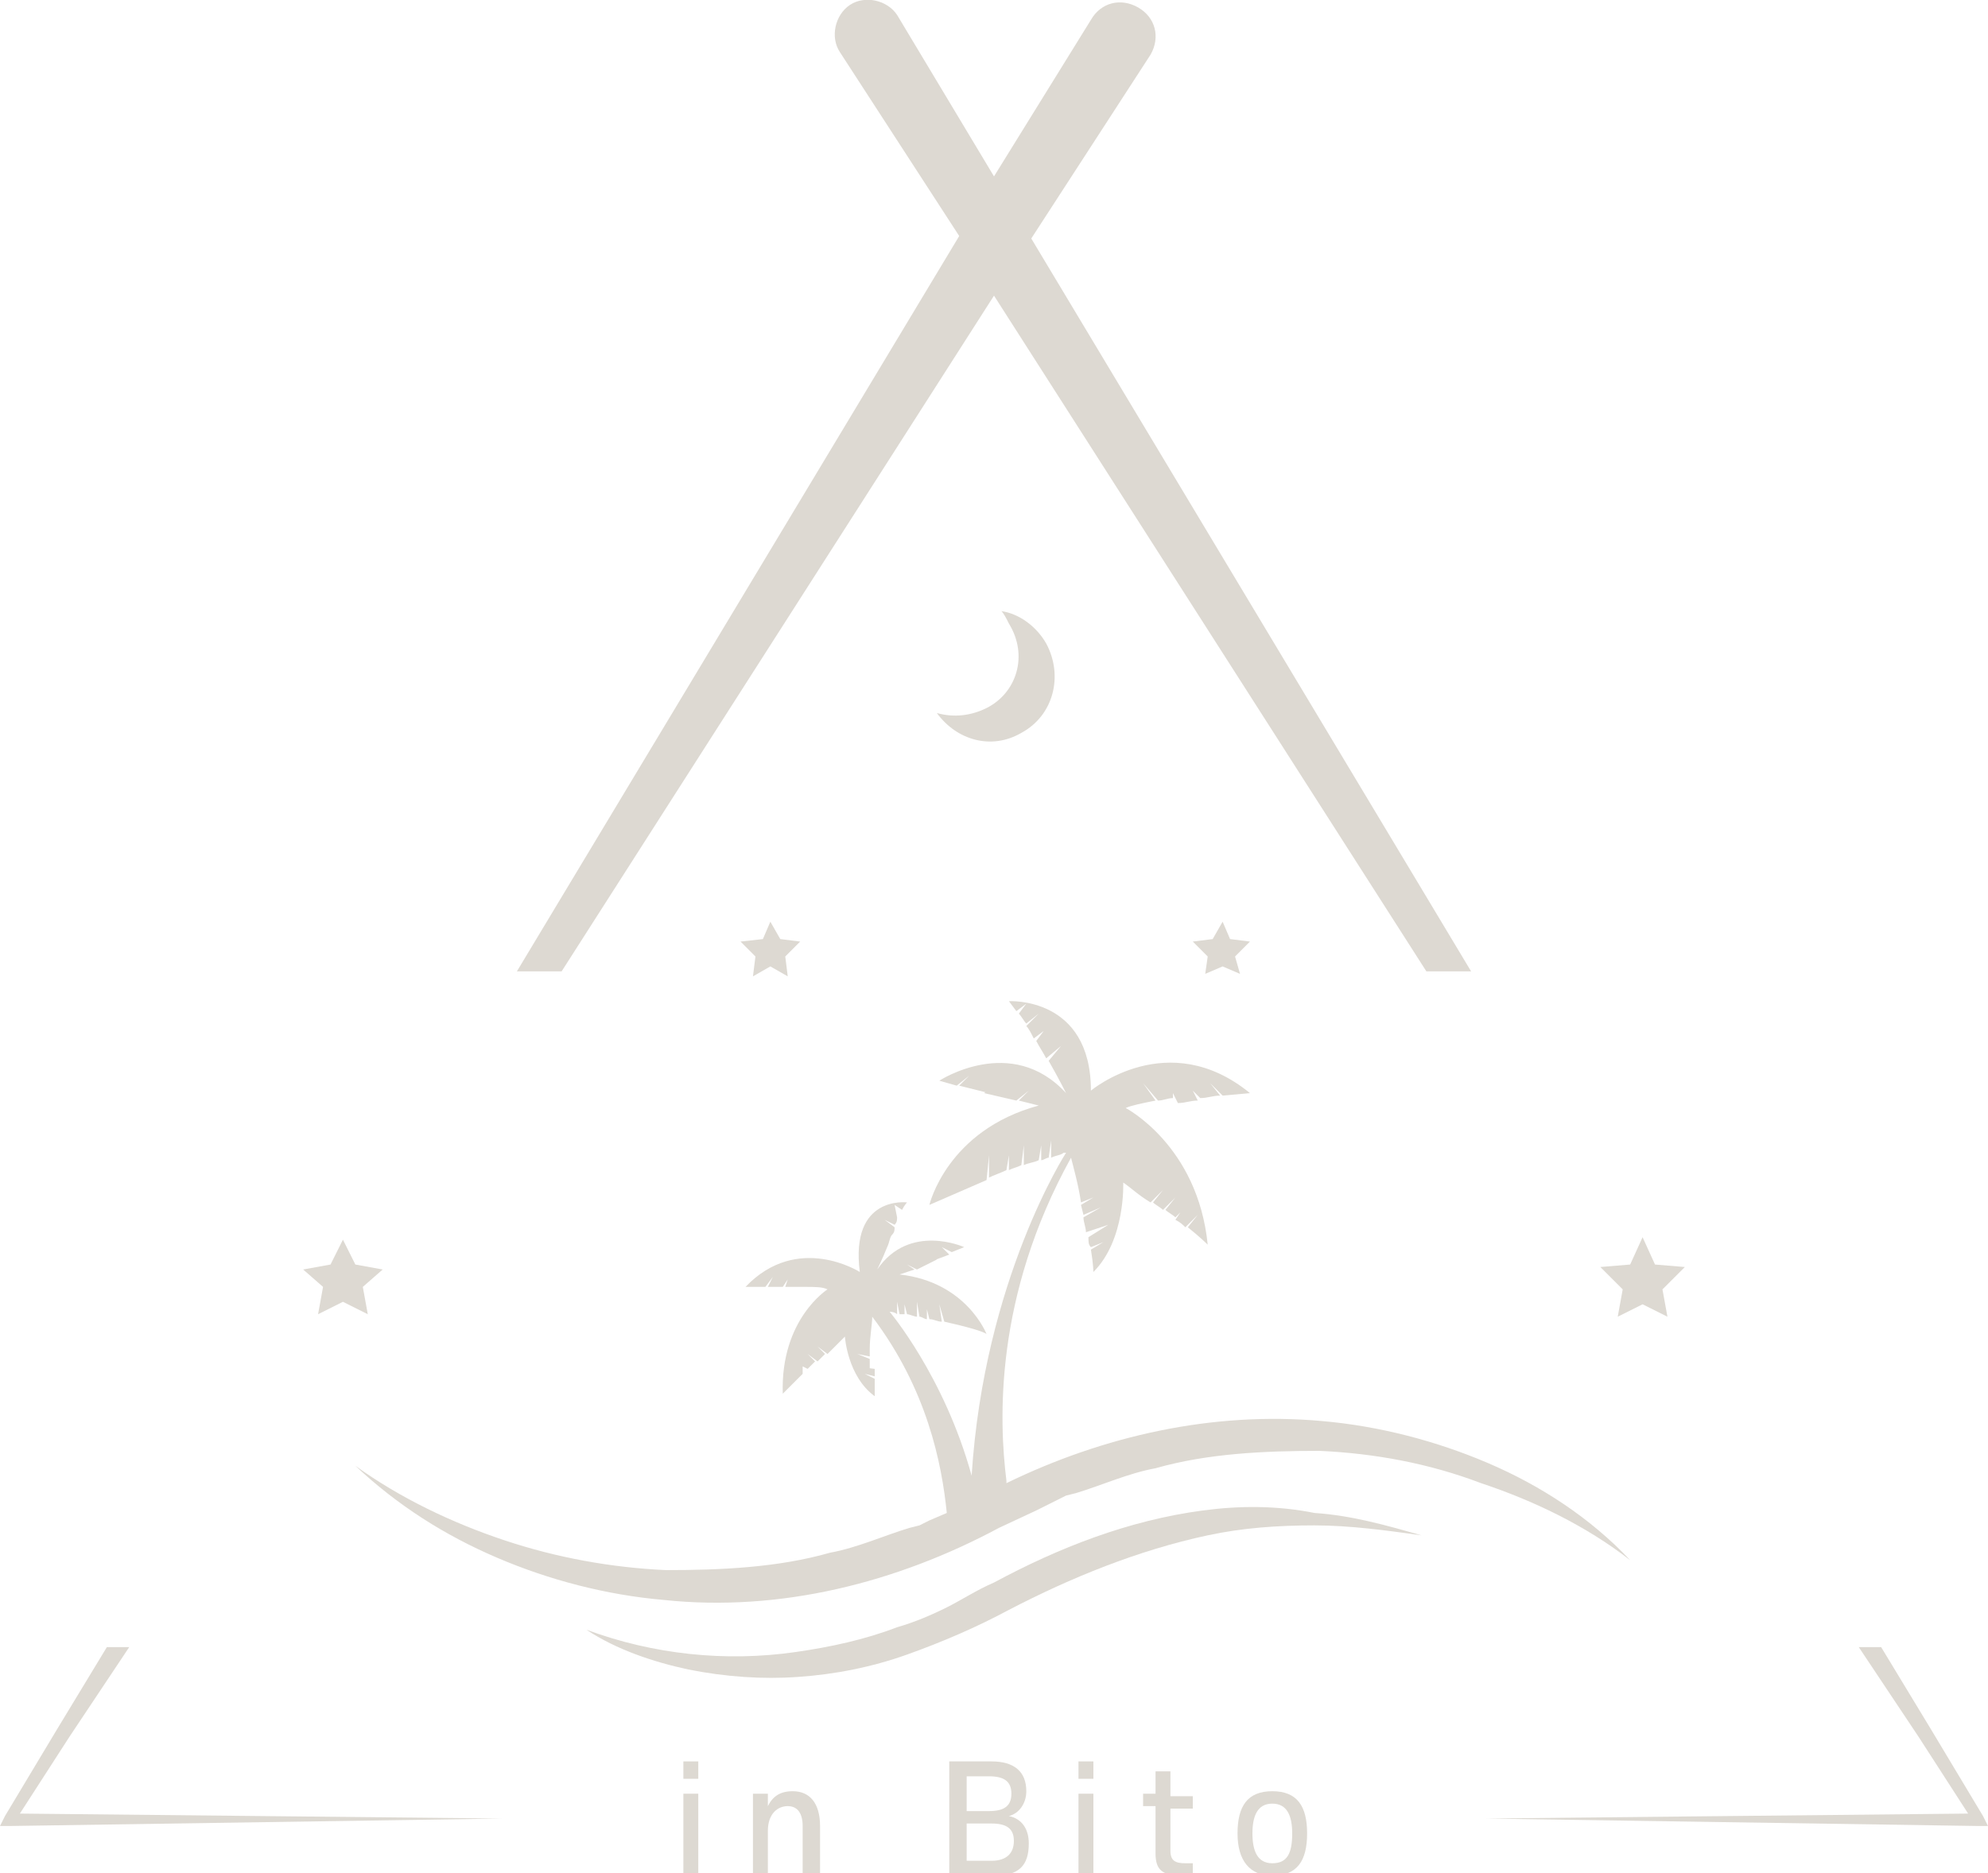 <?xml version="1.0" encoding="utf-8"?>
<!-- Generator: Adobe Illustrator 25.0.0, SVG Export Plug-In . SVG Version: 6.00 Build 0)  -->
<svg version="1.1" id="레이어_1" xmlns="http://www.w3.org/2000/svg" xmlns:xlink="http://www.w3.org/1999/xlink" x="0px"
	 y="0px" viewBox="0 0 80 75.4" style="enable-background:new 0 0 80 75.4;" xml:space="preserve">
<style type="text/css">
	.st0{fill:#DDD9D2;}
</style>
<g>
	<polygon class="st0" points="12.8,52.9 13.8,52.4 14.8,52.9 14.6,51.8 15.4,51.1 14.3,50.9 13.8,49.9 13.3,50.9 12.2,51.1 13,51.8 
			"/>
	<polygon class="st0" points="49.5,37.8 49.2,37.1 48.8,37.8 48,37.9 48.6,38.5 48.5,39.2 49.2,38.9 49.9,39.2 49.7,38.5 50.3,37.9 
			"/>
	<polygon class="st0" points="65.1,53 66.1,52.5 67.1,53 66.9,51.9 67.8,51 66.6,50.9 66.1,49.8 65.6,50.9 64.4,51 65.3,51.9 	"/>
	<polygon class="st0" points="31.4,37.8 31,37.1 30.7,37.8 29.8,37.9 30.4,38.5 30.3,39.3 31,38.9 31.7,39.3 31.6,38.5 32.2,37.9 	
		"/>
	<path class="st0" d="M39.7,28.5c-0.6,0.3-1.3,0.4-2,0.2c0.8,1.1,2.2,1.5,3.4,0.8c1.3-0.7,1.7-2.3,1-3.6c-0.4-0.7-1.1-1.2-1.8-1.3
		c0.1,0.1,0.2,0.3,0.3,0.5C41.4,26.4,40.9,27.9,39.7,28.5z"/>
	<path class="st0" d="M48.4,60.8c-3,0.4-5.8,1.5-8.4,2.9c-0.7,0.3-1.3,0.7-1.9,1c-0.6,0.3-1.3,0.6-2,0.8c-1.3,0.5-2.7,0.8-4.1,1
		c-2.8,0.4-5.7,0.1-8.4-0.9c1.2,0.8,2.7,1.3,4.1,1.6c1.5,0.3,3,0.4,4.4,0.3c1.5-0.1,3-0.4,4.4-0.9c1.4-0.5,2.8-1.1,4.1-1.8
		c2.5-1.3,5.2-2.4,8-3c1.4-0.3,2.8-0.4,4.3-0.4c1.4,0,2.9,0.2,4.3,0.4c-1.4-0.4-2.8-0.8-4.3-0.9C51.4,60.6,49.9,60.6,48.4,60.8z"/>
	<path class="st0" d="M59.9,58.9c-2.1-0.9-4.4-1.5-6.7-1.7c-4.4-0.4-8.8,0.6-12.7,2.5l0-0.1c-0.3-2.4-0.5-7.4,2.6-13
		c0.1,0.4,0.3,1.1,0.4,1.8l0.5-0.2l-0.5,0.3l0.1,0.4l0.7-0.3L43.6,49c0,0.2,0.1,0.4,0.1,0.6l0.9-0.3l-0.8,0.5c0,0.2,0,0.3,0.1,0.4
		l0.5-0.2l-0.5,0.3c0.1,0.6,0.1,0.9,0.1,0.9c1.3-1.3,1.2-3.6,1.2-3.6c0.3,0.2,0.6,0.5,1.1,0.8l0.5-0.5l-0.4,0.5
		c0.1,0.1,0.3,0.2,0.4,0.3l0.5-0.5l-0.4,0.5c0.1,0.1,0.3,0.2,0.4,0.3l0.2-0.2l-0.2,0.3c0.2,0.1,0.3,0.2,0.4,0.3l0.5-0.5l-0.4,0.5
		c0.5,0.4,0.8,0.7,0.8,0.7c-0.4-4-3.3-5.5-3.3-5.5c0.2-0.1,0.7-0.2,1.2-0.3l-0.5-0.7l0.6,0.7c0.2,0,0.4-0.1,0.6-0.1L47.2,44l0.2,0.4
		c0.3,0,0.5-0.1,0.8-0.1l-0.2-0.4l0.3,0.3c0.3,0,0.5-0.1,0.8-0.1l-0.4-0.5l0.5,0.5l1.1-0.1c-3.3-2.7-6.4-0.1-6.4-0.1
		c0-3.8-3.3-3.6-3.3-3.6l0.3,0.4l0.4-0.3l-0.3,0.4c0.1,0.1,0.2,0.3,0.3,0.4l0.5-0.4l-0.5,0.5c0.1,0.1,0.2,0.3,0.3,0.5l0.4-0.3
		l-0.3,0.4c0.1,0.2,0.3,0.5,0.4,0.7l0.6-0.5l-0.5,0.6c0.4,0.7,0.7,1.3,0.7,1.3c-2.2-2.4-5.1-0.5-5.1-0.5l0.7,0.2l0.5-0.4l-0.4,0.4
		l1.2,0.3l0.6-0.5L39.6,44l1.3,0.3l0.5-0.4l-0.4,0.4l0.8,0.2c-3.7,1-4.4,4-4.4,4l2.3-1l0.1-1l0,0.9c0.2-0.1,0.5-0.2,0.7-0.3l0.1-0.6
		l0,0.6c0.2-0.1,0.3-0.1,0.5-0.2l0.1-0.8l0,0.8c0.2-0.1,0.4-0.1,0.6-0.2l0.1-0.6l0,0.6c0.1,0,0.2-0.1,0.3-0.1l0.1-0.7l0,0.7
		c0.2-0.1,0.4-0.1,0.5-0.2l0.1,0c0,0-3.3,5.1-3.8,13c-1.1-4-3.3-6.6-3.3-6.6s0.2,0,0.3,0.1l0-0.5l0.1,0.5c0.1,0,0.1,0,0.2,0l0-0.4
		l0.1,0.4c0.1,0,0.3,0.1,0.4,0.1l0-0.6l0.1,0.6c0.1,0,0.2,0.1,0.3,0.1l0-0.4l0.1,0.4c0.2,0,0.3,0.1,0.5,0.1l-0.1-0.7l0.2,0.7
		c0.9,0.2,1.6,0.4,1.7,0.5c0,0-0.8-2.1-3.5-2.4l0.6-0.2l-0.3-0.2l0.4,0.2l0.8-0.4L37,50.5l0.4,0.3l0.8-0.3l-0.3-0.3l0.4,0.2l0.5-0.2
		c0,0-2.2-1-3.5,0.9c0,0,0.2-0.4,0.4-0.9l-0.4-0.3l0.4,0.3c0.1-0.2,0.1-0.4,0.2-0.5l-0.3-0.2l0.3,0.2c0.1-0.1,0.1-0.2,0.1-0.3
		l-0.4-0.3l0.4,0.2c0.1-0.1,0.1-0.2,0.1-0.3L36,48.5l0.3,0.2c0.1-0.2,0.2-0.3,0.2-0.3c0,0-2.3-0.3-1.9,2.8c0,0-2.5-1.6-4.6,0.6
		c0,0,0.3,0,0.8,0l0.3-0.4l-0.2,0.4c0.2,0,0.4,0,0.6,0l0.2-0.3l-0.1,0.3c0.2,0,0.4,0,0.5,0l0.1-0.3L32,51.8c0.1,0,0.3,0,0.4,0
		l0.3-0.5l-0.3,0.5c0.4,0,0.7,0,0.9,0.1c0,0-1.9,1.2-1.8,4.2l0.5-0.5l-0.4-0.3l0.4,0.3c0.1-0.1,0.2-0.2,0.3-0.3L32.3,55l0.2,0.1
		c0.1-0.1,0.2-0.2,0.3-0.3l-0.3-0.3l0.4,0.3c0.1-0.1,0.2-0.2,0.3-0.3l-0.3-0.3l0.4,0.3c0.3-0.3,0.5-0.5,0.7-0.7c0,0,0.1,1.6,1.2,2.4
		c0,0,0-0.3,0-0.7l-0.4-0.2l0.4,0.1c0-0.1,0-0.2,0-0.3L34.4,55l0.6,0.2c0-0.1,0-0.3,0-0.5l-0.5-0.2l0.5,0.1l0-0.3l-0.4-0.1l0.4,0.1
		c0-0.5,0.1-1,0.1-1.3c2.2,2.9,2.8,5.9,3,7.9l-0.7,0.3l-0.4,0.2l-0.4,0.1c-1,0.3-2.1,0.8-3.2,1c-2.1,0.6-4.4,0.7-6.6,0.7
		c-2.2-0.1-4.4-0.5-6.5-1.2c-2.1-0.7-4.2-1.7-6-3c1.7,1.6,3.6,2.8,5.7,3.7c2.1,0.9,4.4,1.5,6.7,1.7c4.7,0.5,9.4-0.7,13.5-2.9
		l1.5-0.7l0.8-0.4l0.4-0.2l0.4-0.1c1-0.3,2.1-0.8,3.2-1c2.1-0.6,4.4-0.7,6.6-0.7c2.2,0.1,4.4,0.5,6.5,1.3c2.1,0.7,4.2,1.7,6,3.1
		C64,61.1,62,59.8,59.9,58.9z"/>
	<rect x="27.5" y="70.9" class="st0" width="0.6" height="0.7"/>
	<rect x="27.5" y="72.2" class="st0" width="0.6" height="3.3"/>
	<path class="st0" d="M31.9,72.1c-0.5,0-0.8,0.2-1,0.6v-0.5h-0.6v3.3h0.6v-1.8c0-0.7,0.4-1,0.8-1c0.4,0,0.6,0.3,0.6,0.8v2H33v-2
		C33,72.6,32.6,72.1,31.9,72.1z"/>
	<path class="st0" d="M40.6,73.1c0.4-0.1,0.7-0.5,0.7-1c0-0.8-0.5-1.2-1.4-1.2h-1.7v4.6H40c1,0,1.4-0.4,1.4-1.3
		C41.4,73.6,41.1,73.2,40.6,73.1z M38.9,71.5h0.9c0.6,0,0.9,0.2,0.9,0.7c0,0.5-0.3,0.7-0.9,0.7h-0.9V71.5z M39.9,74.9h-1v-1.5h1
		c0.6,0,0.9,0.2,0.9,0.7S40.5,74.9,39.9,74.9z"/>
	<rect x="43.4" y="70.9" class="st0" width="0.6" height="0.7"/>
	<rect x="43.4" y="72.2" class="st0" width="0.6" height="3.3"/>
	<path class="st0" d="M47.1,71.3h-0.6v0.9h-0.5v0.5h0.5v1.9c0,0.7,0.3,0.9,1.1,0.9c0.1,0,0.3,0,0.4,0V75h-0.3
		c-0.4,0-0.6-0.1-0.6-0.5v-1.7h0.9v-0.5h-0.9V71.3z"/>
	<path class="st0" d="M51.2,72.1c-1,0-1.4,0.6-1.4,1.7c0,1.1,0.5,1.7,1.4,1.7c1,0,1.4-0.6,1.4-1.7C52.6,72.7,52.2,72.1,51.2,72.1z
		 M51.2,75c-0.6,0-0.8-0.5-0.8-1.2c0-0.7,0.2-1.2,0.8-1.2c0.6,0,0.8,0.5,0.8,1.2C52,74.6,51.8,75,51.2,75z"/>
	<polygon class="st0" points="2.8,69.9 5.2,66.3 5.1,66.3 4.3,66.3 4.3,66.3 2.3,69.6 0.2,73.1 0,73.5 0.4,73.5 20.2,73.2 0.8,73 	
		"/>
	<path class="st0" d="M22.6,39.1L40,11.9l17.4,27.2h1.8L41.5,9.6l4.8-7.4c0,0,0,0,0,0c0.4-0.7,0.2-1.5-0.5-1.9
		c-0.7-0.4-1.5-0.2-1.9,0.5L40,7.1l-3.9-6.5c0,0,0,0,0,0c-0.4-0.6-1.3-0.8-1.9-0.4c-0.6,0.4-0.8,1.3-0.4,1.9l4.8,7.4L20.8,39.1H22.6
		z"/>
	<polygon class="st0" points="79.8,73.1 77.7,69.6 75.7,66.3 75.7,66.3 74.9,66.3 74.8,66.3 77.2,69.9 79.2,73 59.8,73.2 79.6,73.5 
		80,73.5 	"/>
</g>
</svg>
